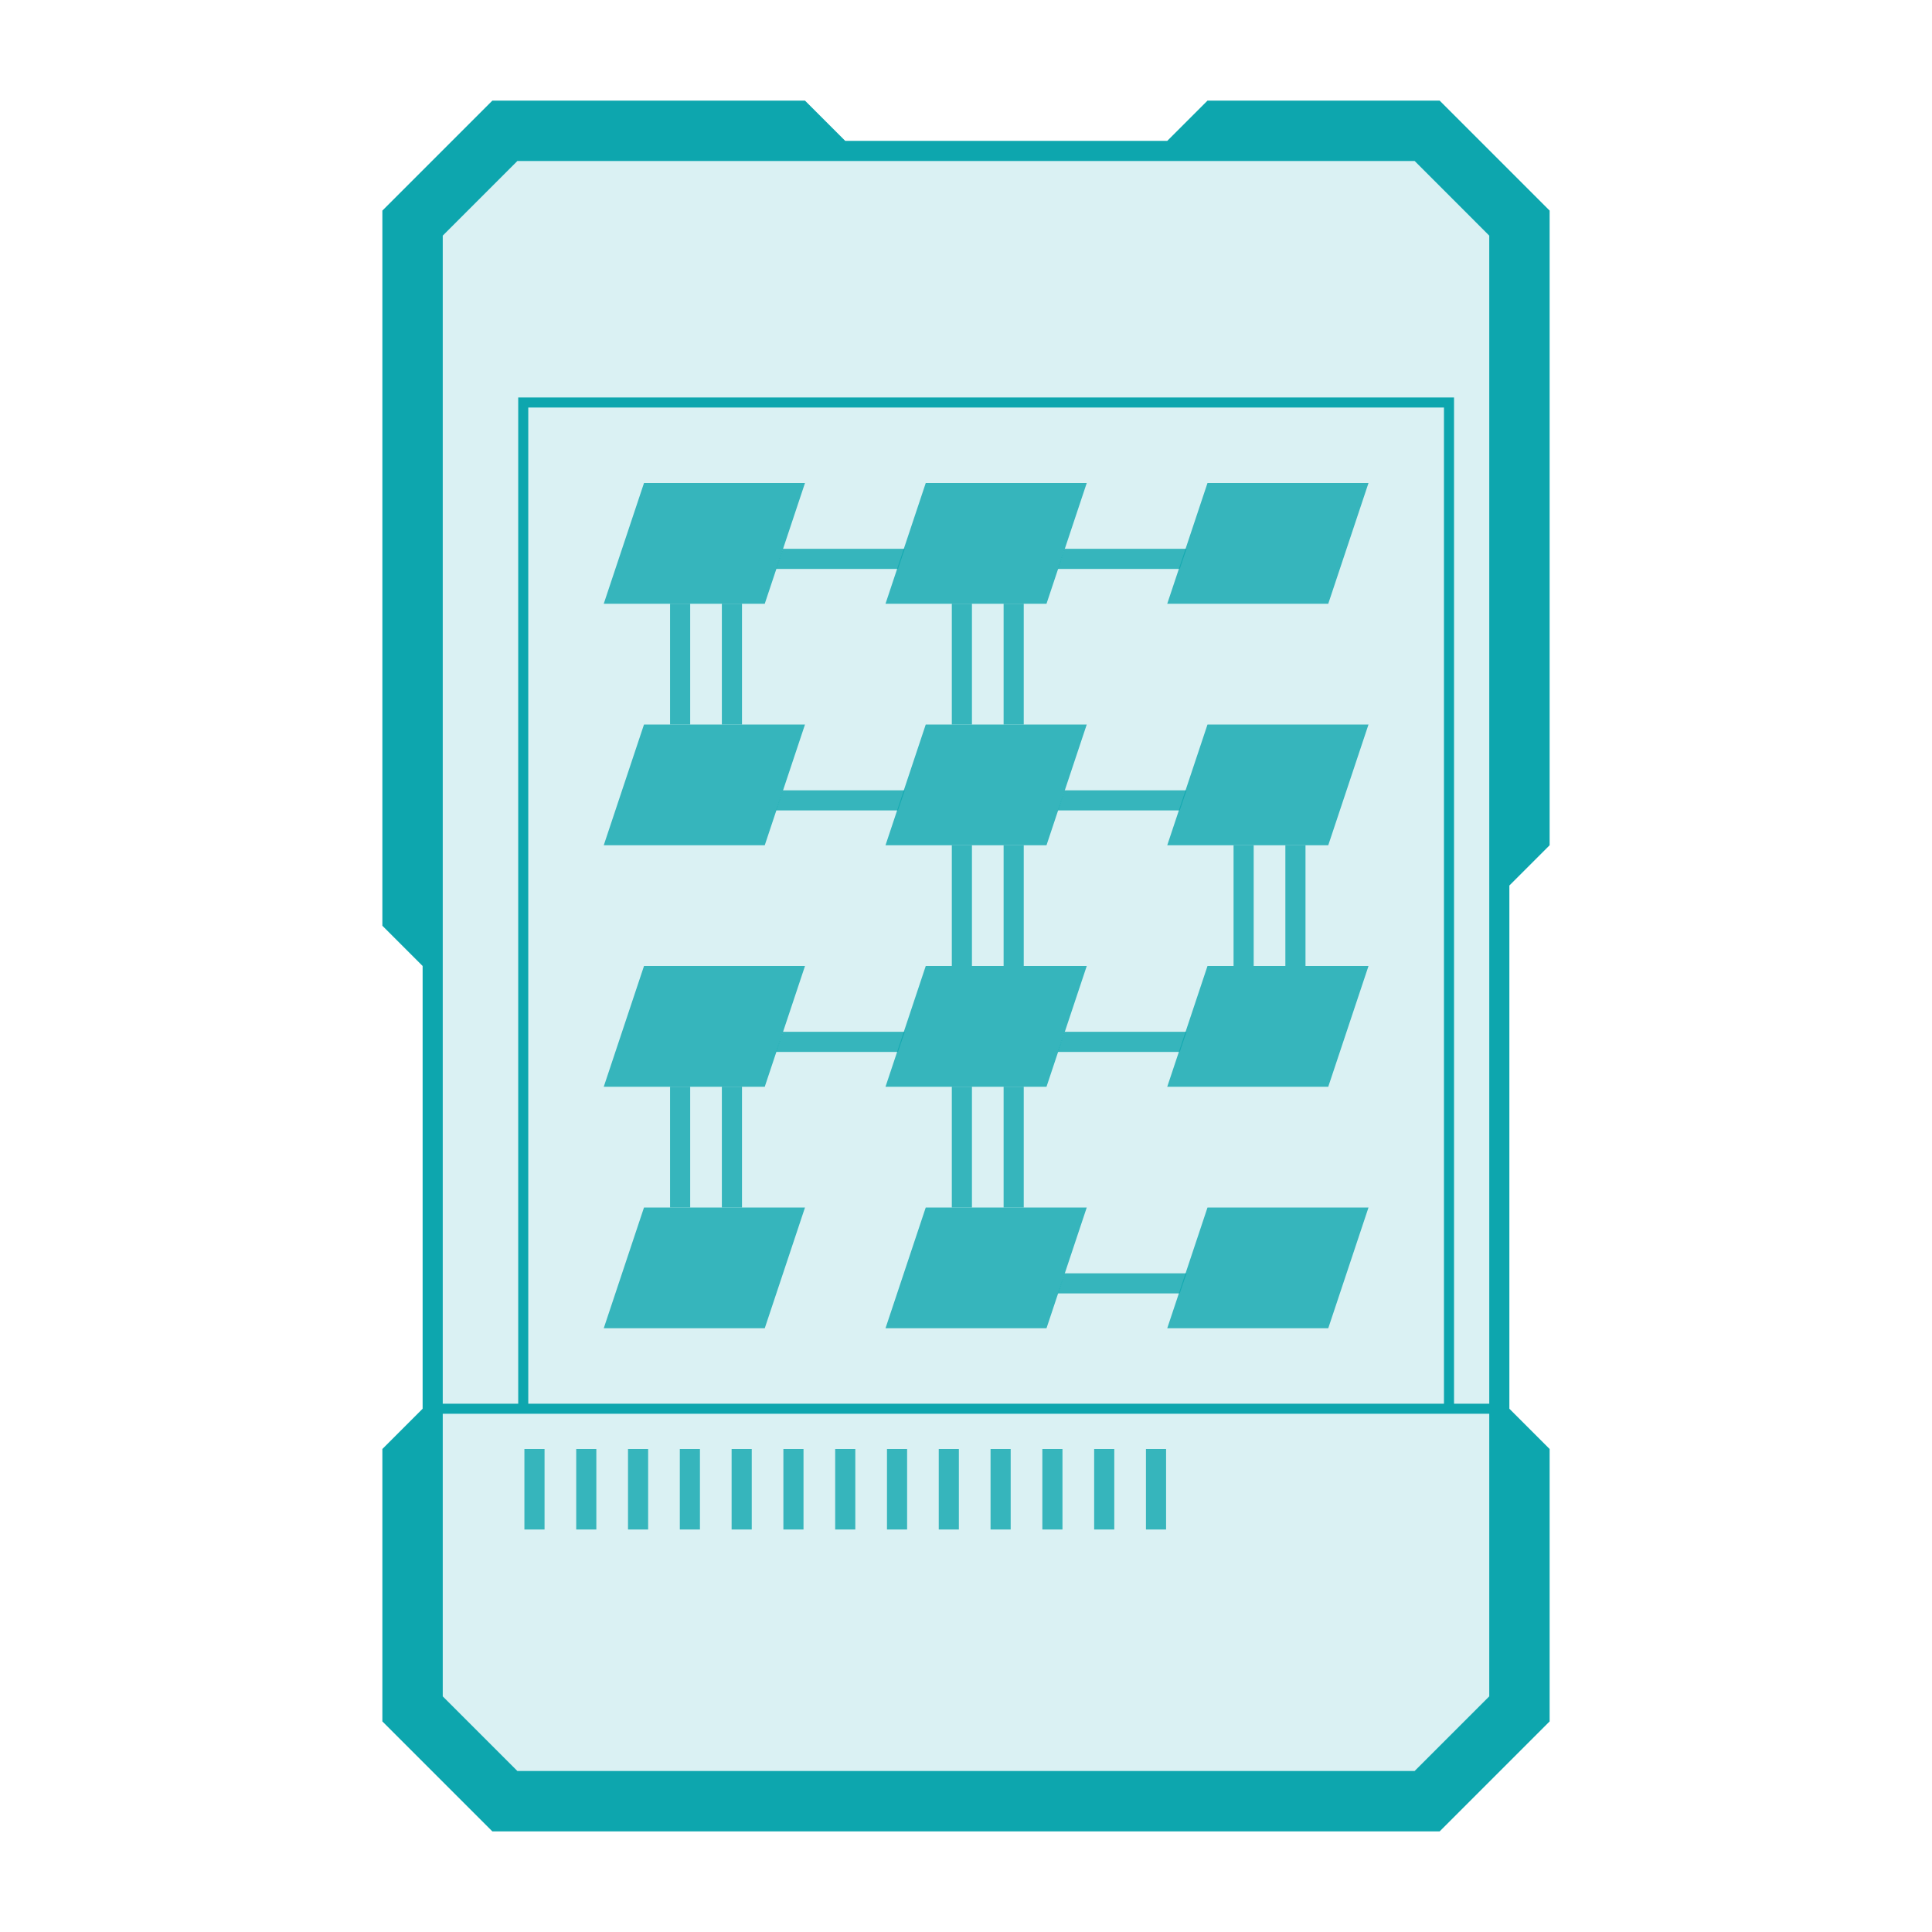 <svg clip-rule="evenodd" fill-rule="evenodd" stroke-linejoin="round" stroke-miterlimit="2" viewBox="0 0 200 200" xmlns="http://www.w3.org/2000/svg"><g fill="#0da6ae" fill-rule="nonzero"><path d="m44.792 176.042v-152.084c3.254-3.254 5.079-5.079 8.333-8.333h93.75c3.254 3.254 5.079 5.079 8.333 8.333v152.084c-3.254 3.254-5.079 5.079-8.333 8.333h-93.75c-3.254-3.254-5.079-5.079-8.333-8.333z" fill-opacity=".15"/><path d="m160.417 87.5v-65.7l-11.384-11.383h-24.033l-4.167 4.166h-33.333l-4.167-4.166h-32.366l-11.384 11.383v74.033l4.167 4.167v45.833l-4.167 4.167v28.2l11.384 11.383h98.066l11.384-11.383v-28.2l-4.167-4.167v-54.166zm-114.584-63.108 7.725-7.725h92.888l7.721 7.725v120.92h-3.646v-104.166h-96.875v104.166h-7.813zm7.725 158.941-7.725-7.725v-29.254h108.334v29.254l-7.725 7.725zm95.921-38.021h-94.792v-103.125h94.792z"/><g fill-opacity=".8"><path d="m66.667 50-4.167 12.5h16.667l4.166-12.5z"/><path d="m95.833 50-4.166 12.5h16.666l4.167-12.5z"/><path d="m66.667 75-4.167 12.5h16.667l4.166-12.5z"/><path d="m95.833 75-4.166 12.5h16.666l4.167-12.5z"/><path d="m66.667 100-4.167 12.5h16.667l4.166-12.5z"/><path d="m95.833 100-4.166 12.5h16.666l4.167-12.5z"/><path d="m66.667 125-4.167 12.5h16.667l4.166-12.5z"/><path d="m95.833 125-4.166 12.5h16.666l4.167-12.5z"/><path d="m125 50-4.167 12.5h16.667l4.167-12.5z"/><path d="m125 75-4.167 12.5h16.667l4.167-12.5z"/><path d="m125 100-4.167 12.5h16.667l4.167-12.5z"/><path d="m125 125-4.167 12.5h16.667l4.167-12.5z"/><path d="m93.667 56.812h-12.625l-.709 2.084h12.625z"/><path d="m93.667 81.812h-12.625l-.709 2.084h12.625z"/><path d="m93.667 106.812h-12.625l-.709 2.084h12.625z"/><path d="m122.833 106.812h-12.625l-.708 2.084h12.625z"/><path d="m122.833 81.812h-12.625l-.708 2.084h12.625z"/><path d="m76.811 62.5h-2.084v12.5h2.084zm-5.363 0h-2.083v12.5h2.083z"/><path d="m105.977 62.5h-2.083v12.5h2.083zm-5.362 0h-2.084v12.5h2.084z"/><path d="m135.144 87.5h-2.083v12.5h2.083zm-5.363 0h-2.083v12.5h2.083z"/><path d="m105.977 87.5h-2.083v12.5h2.083zm-5.362 0h-2.084v12.5h2.084z"/><path d="m76.811 112.5h-2.084v12.5h2.084zm-5.363 0h-2.083v12.5h2.083z"/><path d="m105.977 112.5h-2.083v12.5h2.083zm-5.362 0h-2.084v12.5h2.084z"/><path d="m122.833 56.812h-12.625l-.708 2.084h12.625z"/><path d="m122.833 131.812h-12.625l-.708 2.084h12.625z"/><path d="m120.712 158.333h-2.083v-8.333h2.083zm-5.362-8.333h-2.083v8.333h2.083zm-5.363 0h-2.083v8.333h2.083zm-5.362 0h-2.083v8.333h2.083zm-5.363 0h-2.083v8.333h2.083zm-5.358 0h-2.083v8.333h2.083zm-5.362 0h-2.084v8.333h2.084zm-5.363 0h-2.083v8.333h2.083zm-5.358 0h-2.084v8.333h2.084zm-5.363 0h-2.083v8.333h2.083zm-5.362 0h-2.084v8.333h2.084zm-5.363 0h-2.083v8.333h2.083zm-5.362 0h-2.084v8.333h2.084z"/></g></g></svg>